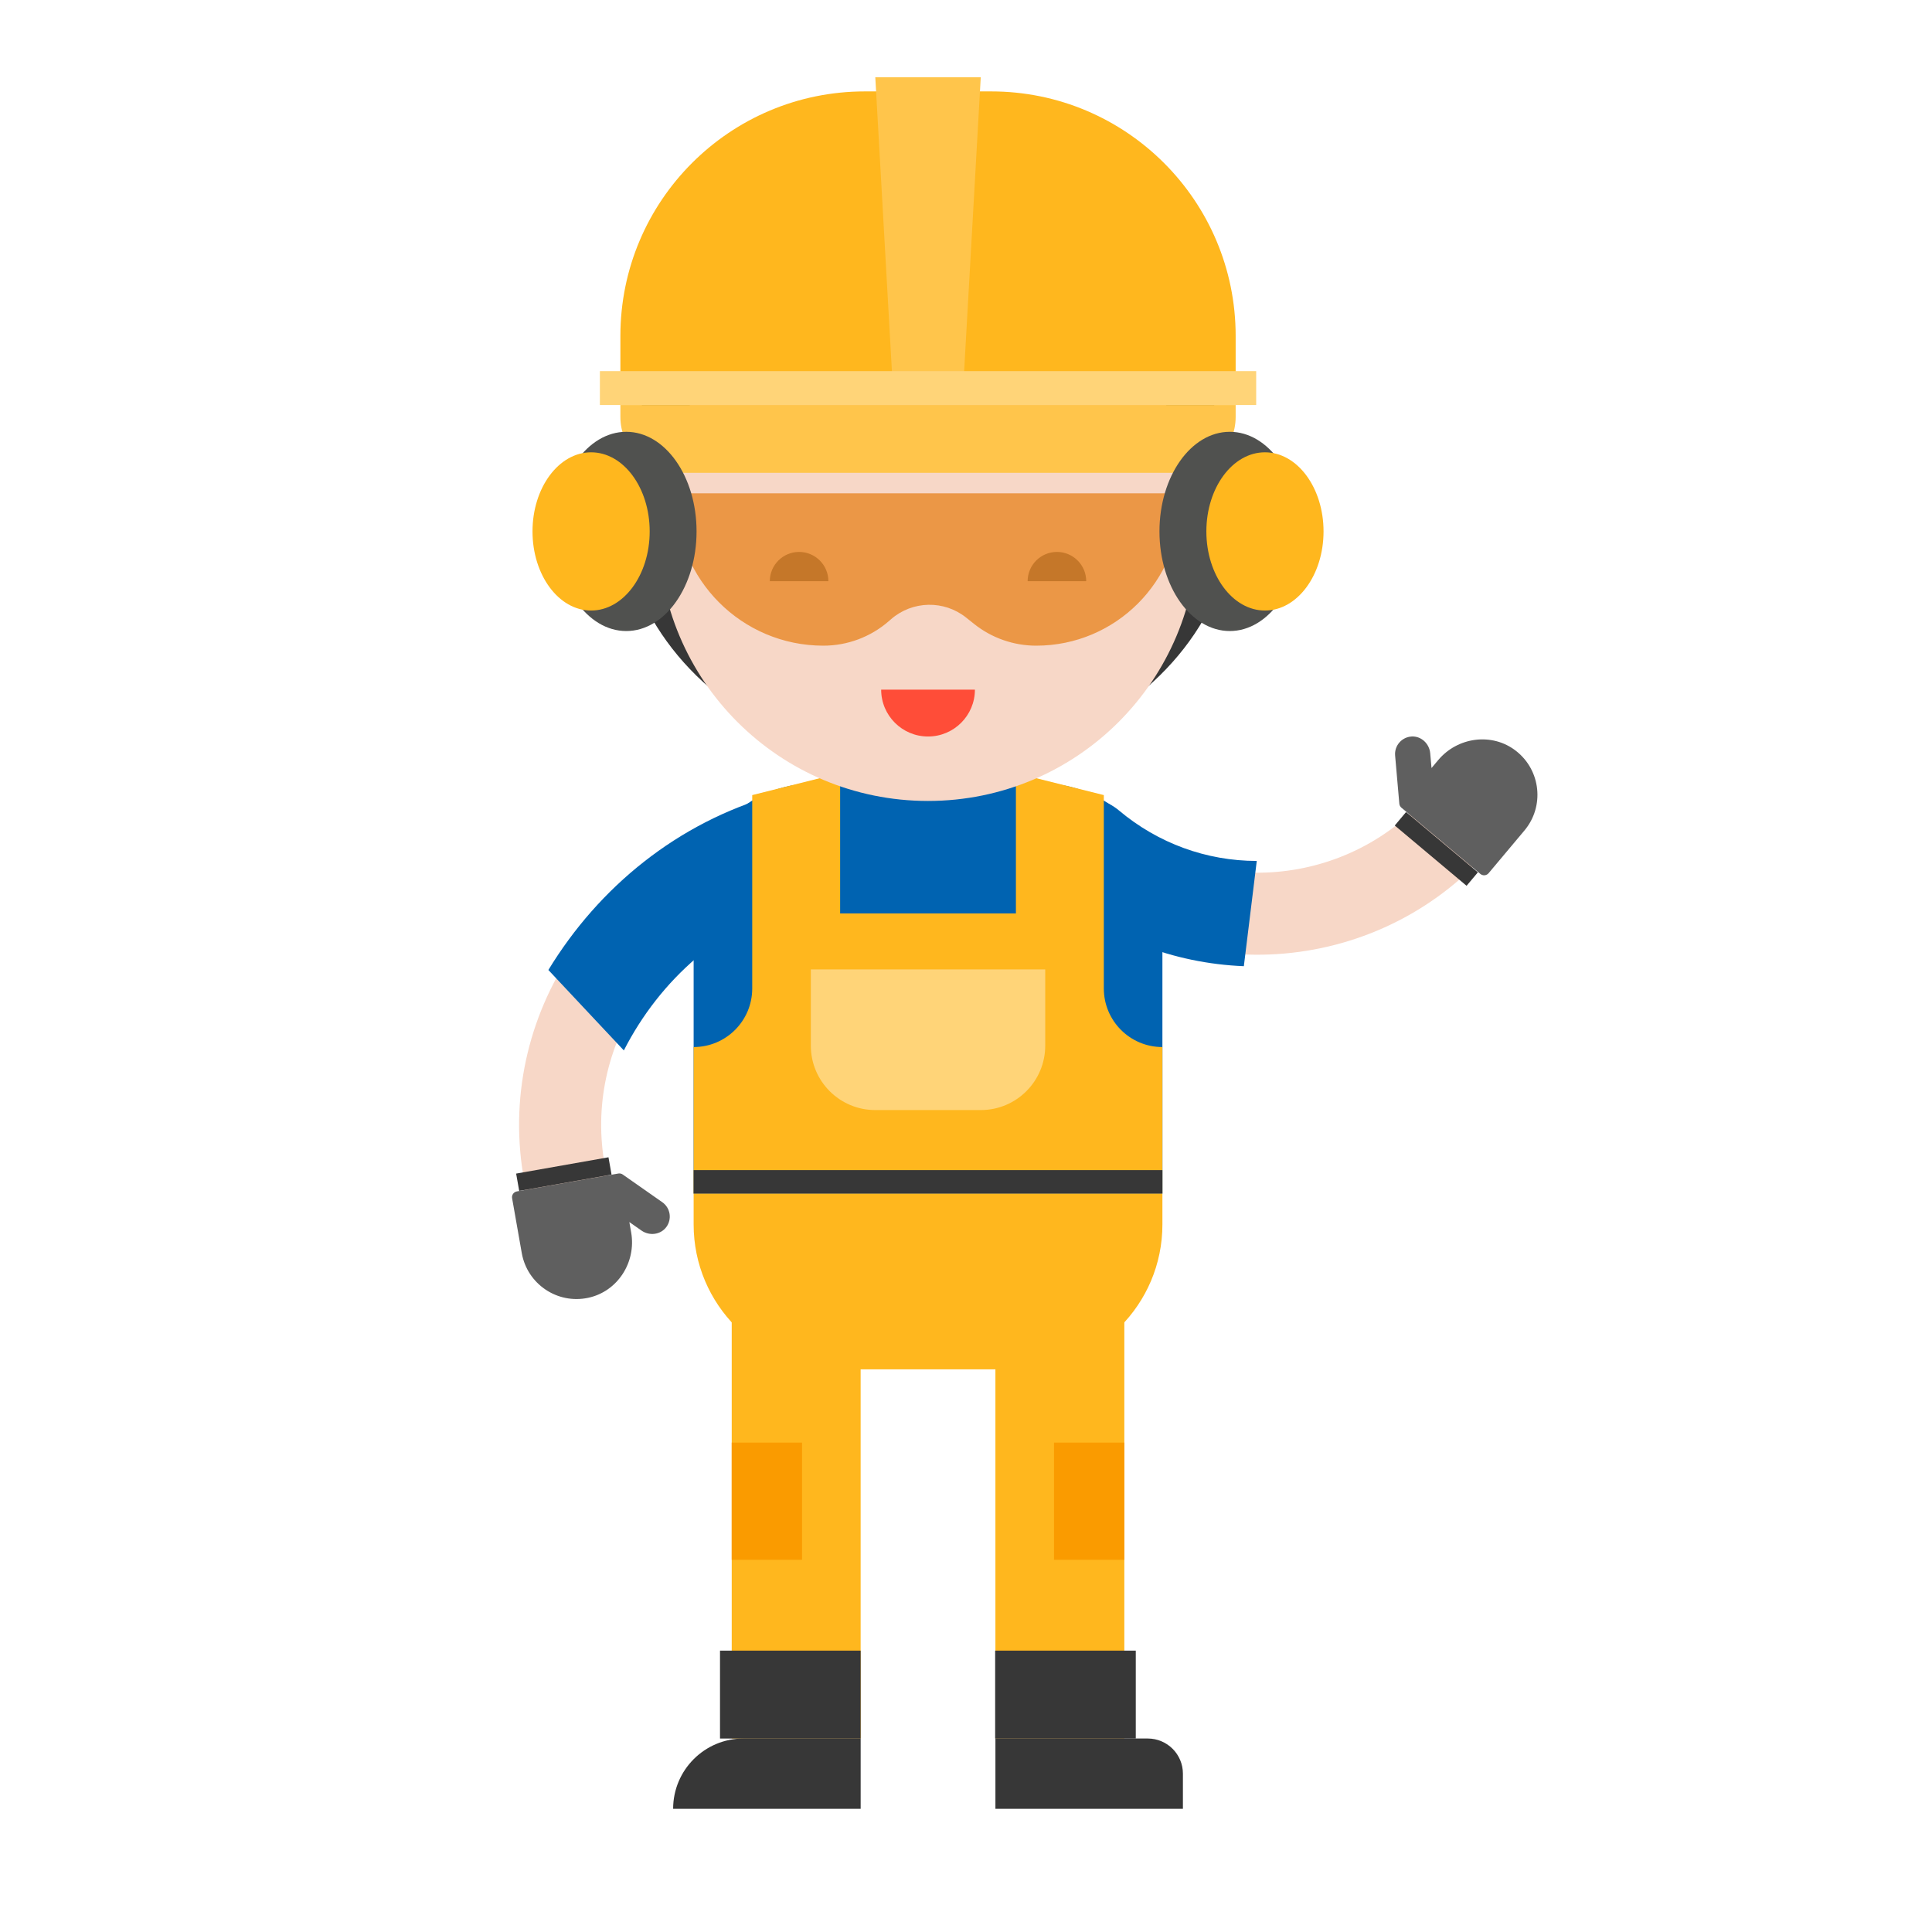 <?xml version="1.0" encoding="utf-8"?>
<!-- Generator: Adobe Illustrator 24.1.3, SVG Export Plug-In . SVG Version: 6.00 Build 0)  -->
<svg version="1.1" id="Layer_7" xmlns="http://www.w3.org/2000/svg" xmlns:xlink="http://www.w3.org/1999/xlink" x="0px" y="0px"
	 viewBox="0 0 800 800" style="enable-background:new 0 0 800 800;" xml:space="preserve">
<style type="text/css">
	.st0{fill:#FFB71E;}
	.st1{fill:#373737;}
	.st2{fill:#0063B1;}
	.st3{fill:#F7D7C7;}
	.st4{fill:#FA9B00;}
	.st5{fill:#FFD478;}
	.st6{fill:#5F5F5F;}
	.st7{fill:#FFC54B;}
	.st8{fill:#FF4D38;}
	.st9{opacity:0.8;}
	.st10{fill:#E98726;}
	.st11{fill:#50514F;}
</style>
<title>pet shop</title>
<title>pet shop</title>
<g>
	<g>
		<rect x="302.99" y="525.77" class="st0" width="53.38" height="194.11"/>
	</g>
	<g>
		
			<rect x="412.18" y="525.77" transform="matrix(-1 -1.224647e-16 1.224647e-16 -1 877.737 1245.655)" class="st0" width="53.38" height="194.11"/>
	</g>
	<g>
		<path class="st1" d="M412.18,749l77.64,0l0-14.56c0-8.04-6.52-14.56-14.56-14.56l-63.08,0V749z"/>
	</g>
	<g>
		<rect x="298.14" y="683.49" class="st1" width="58.23" height="36.4"/>
	</g>
	<g>
		<rect x="412.07" y="683.49" class="st1" width="58.23" height="36.4"/>
	</g>
	<g>
		<path class="st1" d="M356.37,749l-77.64,0l0,0c0-16.08,13.04-29.12,29.12-29.12l48.53,0V749z"/>
	</g>
	<g>
		<path class="st2" d="M481.33,494.23H287.22V374.38c0-27.61,22.39-50,50-50h94.11c27.61,0,50,22.39,50,50V494.23z"/>
	</g>
	<g>
		<path class="st0" d="M421.33,567.02h-74.11c-33.14,0-60-26.86-60-60v-12.79h194.11v12.79
			C481.33,540.16,454.47,567.02,421.33,567.02z"/>
	</g>
	<g>
		
			<ellipse transform="matrix(0.963 -0.271 0.271 0.963 -127.502 83.115)" class="st3" cx="236.87" cy="502.72" rx="21.84" ry="21.84"/>
	</g>
	<g>
		<g>
			<path class="st3" d="M437.92,364.95l0.55,0.46c54.11,45.4,134.77,38.34,180.17-15.76l0,0c5.61-6.68,5.85-16.71-0.13-23.06
				c-7.11-7.55-18.96-7.03-25.43,0.68l-0.46,0.55c-33.34,39.73-92.58,44.92-132.31,11.58l-0.05-0.04
				c-6.65-5.58-16.61-5.8-22.96,0.13C429.69,346.58,430.2,358.47,437.92,364.95z"/>
		</g>
		<g>
			<g>
				<path class="st2" d="M463.37,335.62c-4.64-3.89-10.73-5.82-16.71-5.3c-4.83,0.42-9.21,2.36-12.68,5.61
					c-4.6,4.3-7.14,10.34-6.97,16.59c0.17,6.25,3.01,12.13,7.79,16.15l0.55,0.46c22.73,19.07,50.53,29.77,79.7,30.95l5.35-43.58
					C499.56,356.47,479.57,349.22,463.37,335.62z"/>
			</g>
		</g>
		<g>
			
				<ellipse transform="matrix(0.742 -0.67 0.67 0.742 -68.939 492.925)" class="st3" cx="605.76" cy="336" rx="21.84" ry="21.84"/>
		</g>
	</g>
	<g>
		<rect x="436.44" y="597.35" class="st4" width="29.12" height="48.53"/>
	</g>
	<g>
		<rect x="302.99" y="597.35" class="st4" width="29.12" height="48.53"/>
	</g>
	<g>
		<g>
			<path class="st3" d="M310.45,342.13l-0.69,0.18c-68.22,18.28-108.71,88.41-90.43,156.63l0,0c2.41,8.98,11.43,14.96,20.48,12.83
				c9.37-2.21,14.99-11.7,12.52-20.93l-0.18-0.69c-13.42-50.1,16.31-101.6,66.41-115.02l0,0c8.98-2.41,14.96-11.43,12.83-20.48
				C329.17,345.28,319.68,339.66,310.45,342.13z"/>
		</g>
		<g>
			<path class="st2" d="M347.84,345.81c-2.79-12.59-14.76-20.15-26.39-16.83l-0.87,0.25c-40.08,11.45-72.57,38.03-93.51,72.42
				l31.25,33.31c14.97-29.31,40.72-52.3,73.35-61.62l0,0C343,370.11,350.54,357.98,347.84,345.81z"/>
		</g>
	</g>
	<g>
		<path class="st0" d="M457.07,409.3v-80.07l-33.97-8.49h-2.43v57.51h-72.79v-57.51h-2.43l-33.97,8.49v80.07
			c0,13.4-10.86,24.26-24.26,24.26l0,0v60.66h24.26h145.58h24.26v-60.66l0,0C467.93,433.57,457.07,422.71,457.07,409.3z"/>
	</g>
	<g>
		<path class="st5" d="M406.14,459.65h-43.72c-14.73,0-26.67-11.94-26.67-26.67v-31.57h97.06v31.57
			C432.8,447.71,420.86,459.65,406.14,459.65z"/>
	</g>
	<g>
		<rect x="287.22" y="484.52" class="st1" width="194.11" height="9.71"/>
	</g>
	<g>
		<g>
			<path class="st6" d="M243.57,537.39c12.22-2.61,19.95-14.78,17.78-27.09l-0.54-3.06l-0.21-1.21l5.03,3.52
				c3.26,2.29,7.87,1.76,10.26-1.43c2.47-3.31,1.7-7.97-1.66-10.32l-16.38-11.47c-0.53-0.37-1.18-0.51-1.81-0.4l-42.02,7.41
				c-1.32,0.23-2.2,1.49-1.97,2.81l4,22.7C218.3,531.66,230.73,540.13,243.57,537.39z"/>
		</g>
		<g>
			
				<rect x="214.27" y="482.53" transform="matrix(-0.985 0.174 -0.174 -0.985 548.243 924.384)" class="st1" width="38.82" height="7.28"/>
		</g>
	</g>
	<g>
		<g>
			<path class="st6" d="M627.73,310.92c-9.85-7.69-24.14-5.78-32.18,3.79l-2,2.38l-0.79,0.94l-0.54-6.12
				c-0.35-3.97-3.71-7.17-7.69-6.94c-4.12,0.24-7.2,3.82-6.84,7.9l1.74,19.92c0.06,0.64,0.36,1.23,0.86,1.65l32.69,27.43
				c1.03,0.86,2.56,0.73,3.42-0.3l14.82-17.66C639.59,333.96,638.08,318.99,627.73,310.92z"/>
		</g>
		<g>
			
				<rect x="575.44" y="347.77" transform="matrix(0.766 0.643 -0.643 0.766 365.053 -300.149)" class="st1" width="38.82" height="7.28"/>
		</g>
	</g>
	<g>
		<ellipse class="st1" cx="384.27" cy="207.91" rx="127.39" ry="109.19"/>
	</g>
	<g>
		<circle class="st3" cx="384.27" cy="220.05" r="111.61"/>
	</g>
	<g>
		<g>
			<path class="st0" d="M511.66,160.69H256.89V139.1c0-55.92,45.33-101.25,101.25-101.25h52.27c55.92,0,101.25,45.33,101.25,101.25
				V160.69z"/>
		</g>
		<g>
			<polygon class="st7" points="398.83,160.69 369.72,160.69 362.44,32 406.11,32 			"/>
		</g>
		<g>
			<rect x="248.4" y="153.67" class="st5" width="271.76" height="14.04"/>
		</g>
		<g>
			<path class="st7" d="M488.52,195.78H280.03c-12.78,0-23.14-10.36-23.14-23.14v-4.93h254.77v4.93
				C511.66,185.42,501.3,195.78,488.52,195.78z"/>
		</g>
	</g>
	<g>
		<g>
			<path class="st1" d="M425.52,240.67c0-6.7,5.43-12.13,12.13-12.13c6.7,0,12.13,5.43,12.13,12.13"/>
		</g>
		<g>
			<path class="st1" d="M318.76,240.67c0-6.7,5.43-12.13,12.13-12.13c6.7,0,12.13,5.43,12.13,12.13"/>
		</g>
	</g>
	<g>
		<path class="st8" d="M403.69,285.56c0,10.72-8.69,19.41-19.41,19.41s-19.41-8.69-19.41-19.41"/>
	</g>
	<g>
		<g>
			<circle class="st3" cx="488.61" cy="224.9" r="26.69"/>
		</g>
		<g>
			<circle class="st3" cx="279.94" cy="224.9" r="26.69"/>
		</g>
	</g>
	<g class="st9">
		<path class="st10" d="M429.07,267.36L429.07,267.36c-9.37,0-18.45-3.19-25.77-9.04l-3.23-2.58c-9.15-7.32-22.23-7.05-31.08,0.64
			l-0.99,0.86c-7.51,6.53-17.12,10.12-27.07,10.12l0,0c-33.69,0-61.01-27.31-61.01-61.01v-2.08h208.67v3.55
			C488.61,240.71,461.95,267.36,429.07,267.36z"/>
	</g>
	<g>
		<g>
			<g>
				<ellipse class="st11" cx="509.23" cy="220.05" rx="29.12" ry="41.25"/>
			</g>
			<g>
				<ellipse class="st0" cx="523.79" cy="220.05" rx="24.26" ry="32.76"/>
			</g>
		</g>
		<g>
			<g>
				<ellipse class="st11" cx="259.31" cy="220.05" rx="29.12" ry="41.25"/>
			</g>
			<g>
				<ellipse class="st0" cx="244.76" cy="220.05" rx="24.26" ry="32.76"/>
			</g>
		</g>
	</g>
</g>
</svg>
